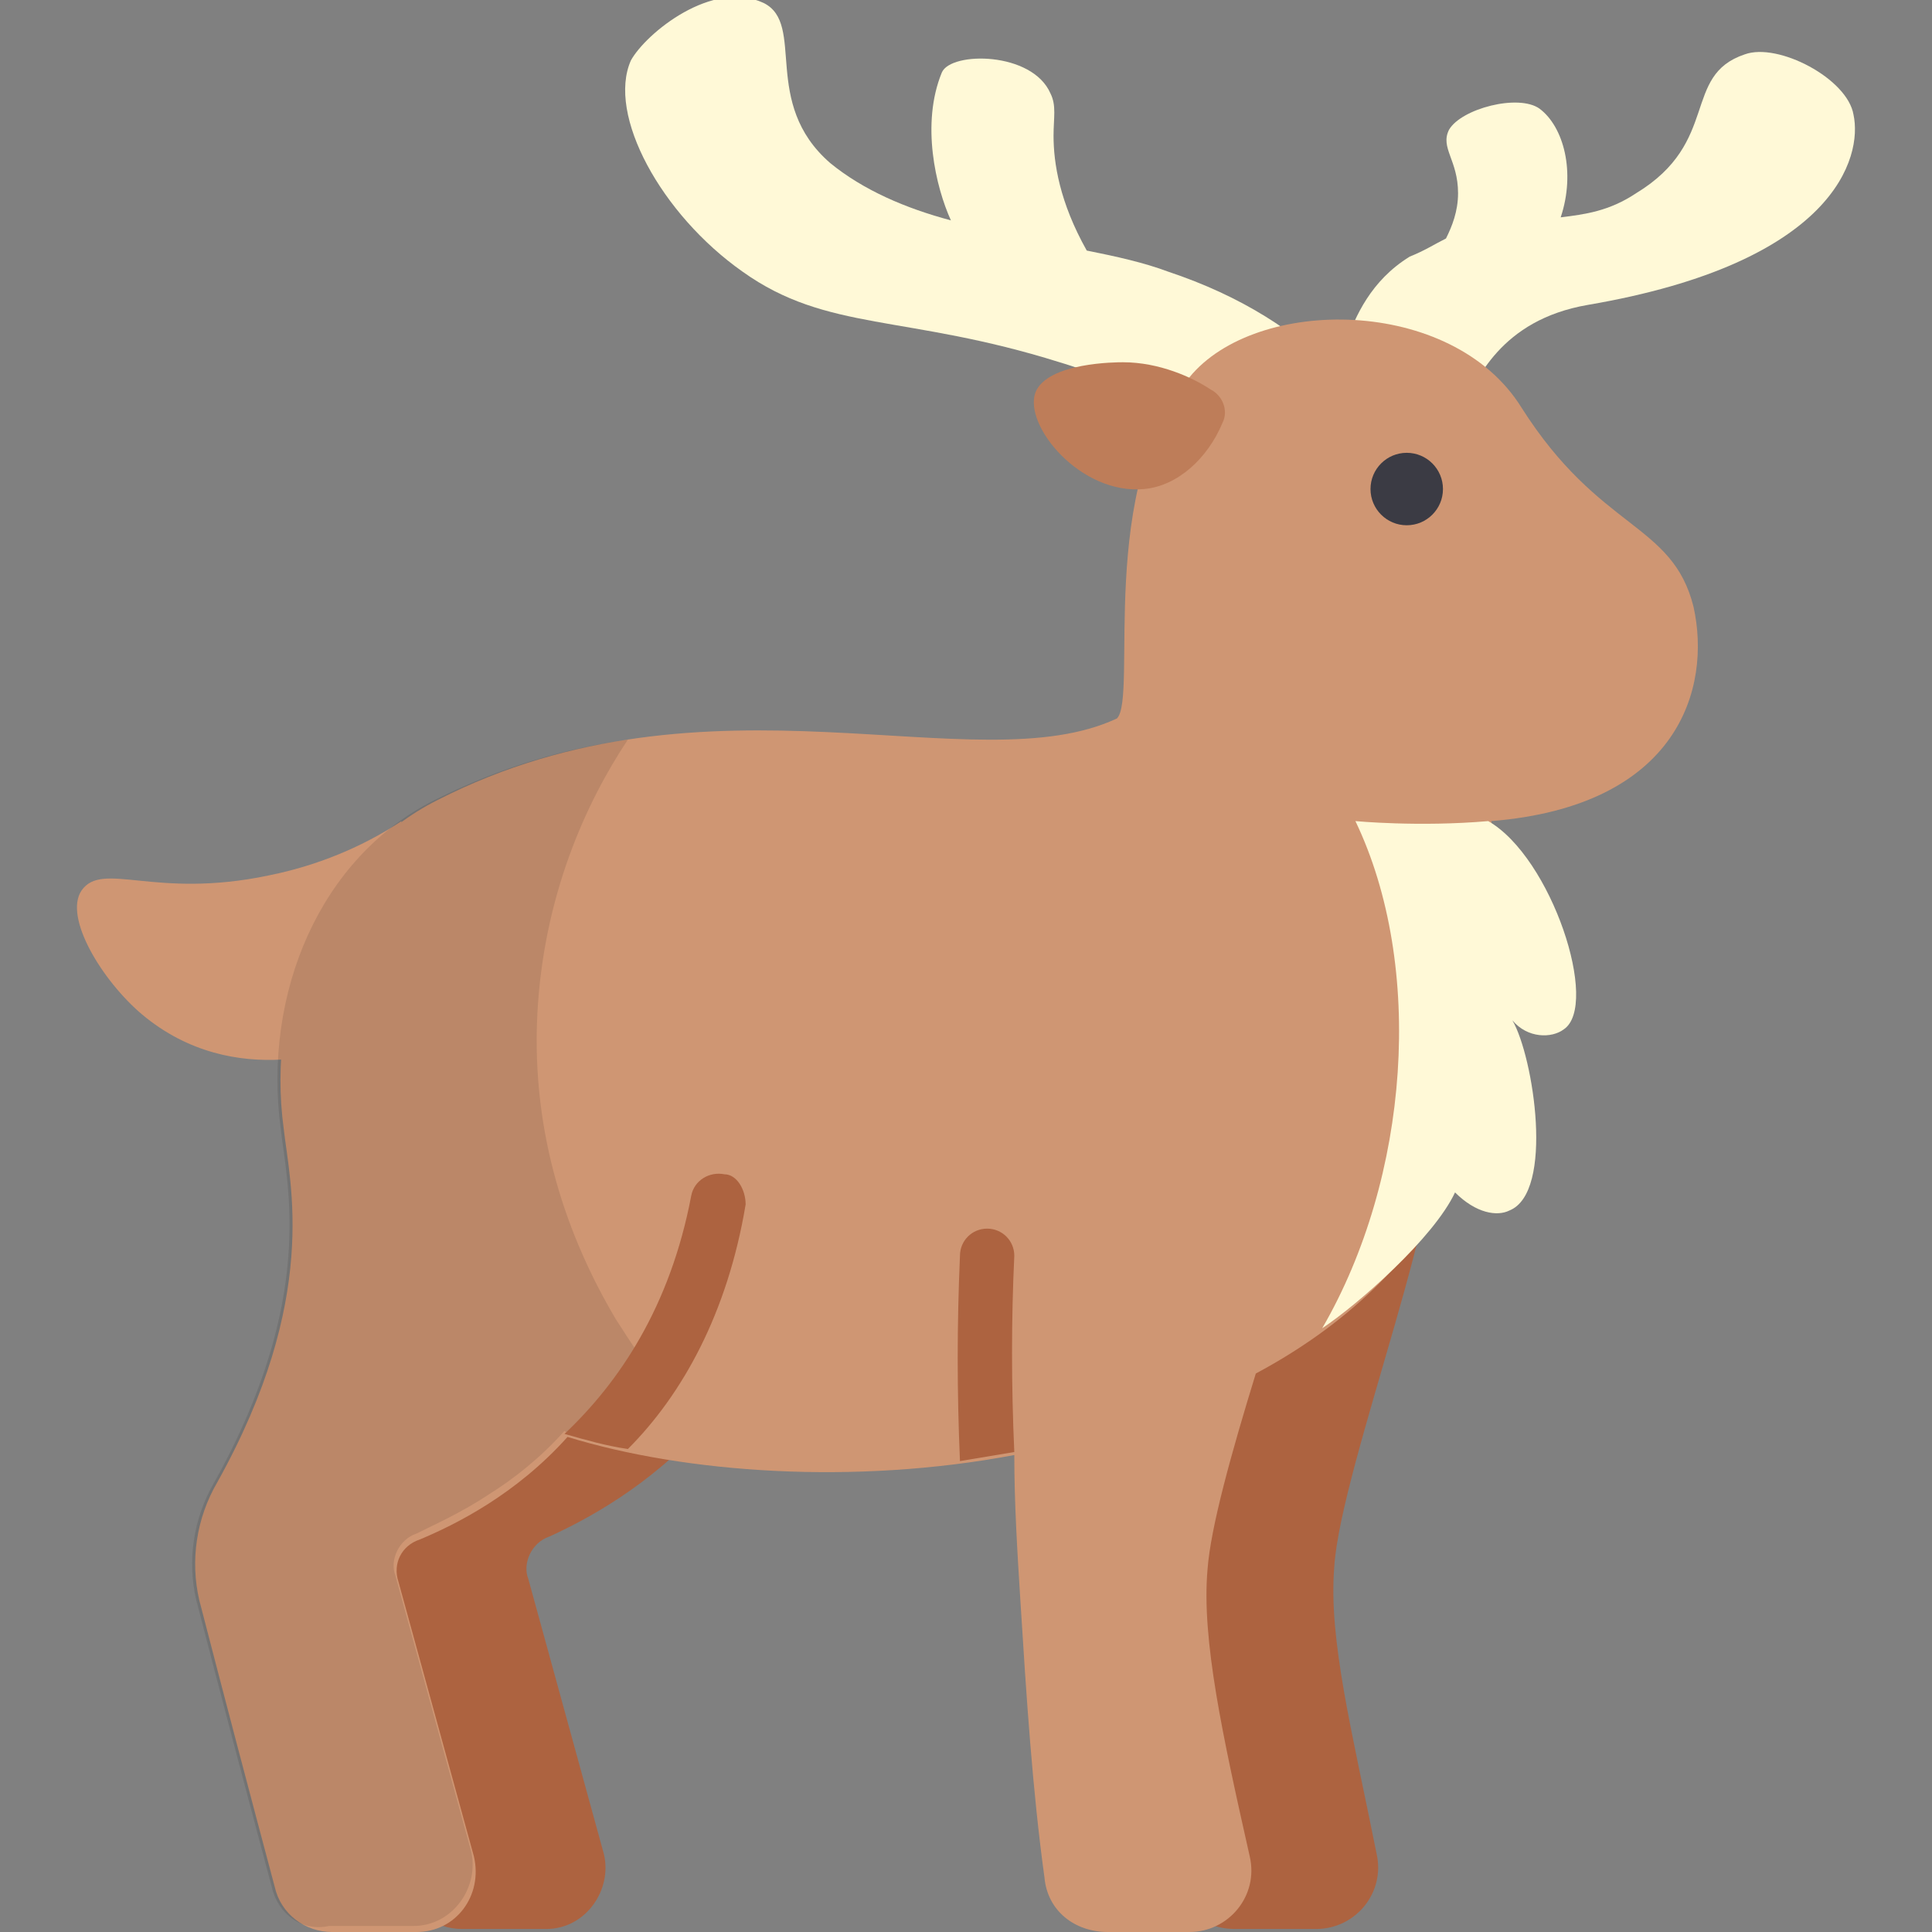 <svg id="Reindeer" enable-background="new 0 0 64 64" height="512" viewBox="0 0 64 64" width="512" xmlns="http://www.w3.org/2000/svg"><rect x="0" y="0" width="64" height="64" fill="#808080" stroke="none"/><g><g fill="#fff9d7"><path d="m38.7 9c-.8-.3-1.7-.5-2.7-.7-.9-1.6-1.1-2.9-1.1-3.8 0-.6.1-1-.1-1.4-.6-1.4-3.3-1.4-3.6-.7-.7 1.7-.2 3.8.3 4.9-1.5-.4-2.9-1-4-1.9-2.3-2-.8-4.6-2.2-5.3-1.7-.8-3.9 1-4.4 1.9-.8 1.8 1 5.1 3.7 7 2.8 2 5.4 1.4 10.5 3 3 .9 5.2 2.5 6.5 3.7.9-1.1 1.8-2.1 2.8-3.2-1.4-1.5-3.3-2.7-5.7-3.5z"/><path d="m61.4 3.8c-.2-1.2-2.5-2.4-3.6-2-2.1.7-.8 2.9-3.6 4.6-.9.6-1.7.7-2.5.8.5-1.5.1-3-.7-3.6-.7-.5-2.6 0-3 .7-.3.6.3 1 .3 2.1 0 .6-.2 1.1-.4 1.5-.4.2-.7.4-1.2.6-1.3.8-1.8 2-2.1 2.8 1.6.6 2.2 1.7 3.8 2.3.5-1 1.3-3 4.2-3.5 8.2-1.4 9.1-4.9 8.8-6.3z"/></g><g fill="#ad6340"><path d="m47.3 37.4c1 1.3-2.9 11.2-3.1 14.5-.2 2.4.6 5.5 1.4 9.5.3 1.3-.7 2.5-2 2.5h-2.7c-1.1 0-2-.8-2.1-1.8-.3-2.9-.6-6-.8-9.2-.3-6-.2-11.5.1-16.5 6.1-1.9 8.4 0 9.2 1z"/><path d="m27.1 37.6c-.5 8.9-6.5 12.2-8.9 13.3-.6.2-.9.9-.7 1.4l2.5 9.1c.3 1.2-.6 2.5-1.9 2.5h-2.8c-.9 0-1.7-.6-1.9-1.5-.8-3-1.7-6.4-2.5-9.5-.3-1.3-.1-2.7.6-3.9 3.7-6.3 2.4-10.4 2.2-11.7 3.9.2 9.4.2 13.4.3z"/></g><g><path d="m13.3 27.2c-.9.6-2.4 1.4-4.4 1.8-3.8.8-5.5-.5-6.2.5-.6.9.7 3 2 4.1 3.1 2.6 6.8 1.1 7.3.9.5-2.4.9-4.8 1.3-7.3z" fill="#cf9673"/><path d="m56.1 20.1c-.7-2.8-3.1-2.5-5.7-6.6-2.3-3.7-8.8-3.7-11-1-3.1 3.6-1.7 10.6-2.4 11.3-4.7 2.2-13.5-1.9-22.5 2.7-3.8 1.9-5.7 6.5-5.1 10.9.2 1.8 1.2 5.6-2.2 11.7-.7 1.2-.9 2.6-.6 3.9.8 3.1 1.7 6.5 2.5 9.5.2.9 1 1.5 1.9 1.5h2.8c1.3 0 2.2-1.2 1.9-2.5l-2.5-9.1c-.2-.6.1-1.2.7-1.4 1.2-.5 3.2-1.5 4.9-3.4 3.9 1.2 9.5 1.6 14.8.6 0 1.6.1 3.2.2 4.8.2 3.2.4 6.3.8 9.2.1 1.1 1 1.8 2.1 1.8h2.7c1.3 0 2.3-1.2 2-2.5-.9-4-1.6-7.2-1.4-9.5.1-1.4.8-3.9 1.6-6.5 5.8-3.1 9.7-8.8 7.8-18.3 6.2-.5 7.3-4.4 6.7-7.1z" fill="#cf9673"/><path d="m21.2 44.9c-.5.9-1.2 1.9-2 2.7-.2-.1-.4-.1-.5-.2-.8.9-1.7 1.6-2.5 2.1-.9.6-1.8 1-2.4 1.3-.6.2-.9.9-.7 1.4l2.5 9.1c.3 1.2-.6 2.5-1.9 2.5h-2.8c-.9.2-1.7-.4-1.9-1.3-.8-3-1.7-6.4-2.5-9.5-.3-1.3-.1-2.7.6-3.9 3.4-6.1 2.4-9.9 2.2-11.7-.6-4.5 1.3-9 5.1-10.9 2.2-1.1 4.3-1.7 6.4-2-1.4 2.1-2.8 5.2-3 9.1-.2 4 1 7.4 2.6 10.1.2.3.5.8.8 1.2z" opacity=".1"/><path d="m33.6 41.6c-.1 2.1-.1 4.3 0 6.5-.6.1-1.2.2-1.8.3-.1-2.3-.1-4.5 0-6.8 0-.5.4-.9.9-.9.5 0 .9.4.9.9z" fill="#ad6340"/><path d="m24.7 39.9c-.6 3.6-2.1 6.3-3.9 8.1-.7-.1-1.4-.3-2.1-.5 1.8-1.7 3.5-4.2 4.2-7.9.1-.5.6-.8 1.1-.7.4 0 .7.5.7 1z" fill="#ad6340"/><path d="m49.3 27.2c2.1 1.2 3.7 6.1 2.5 6.9-.4.3-1.2.3-1.7-.3.7 1.2 1.4 5.7-.1 6.3-.4.2-1.1.1-1.8-.6-.7 1.5-3.2 3.7-4.4 4.5 2.9-5 3.4-12 1.1-16.8 0 0 2.1.2 4.4 0z" fill="#fff9d7"/><circle cx="46.6" cy="16.2" fill="#3b3b44" r="1.2"/><path d="m40.5 14c.2-.4 0-.9-.4-1.1-.6-.4-1.7-.9-2.9-.9-.2 0-2.5 0-2.9 1-.4 1.1 1.5 3.4 3.6 3.2 1.1-.1 2.1-1 2.6-2.2z" fill="#be7d59"/></g></g></svg>